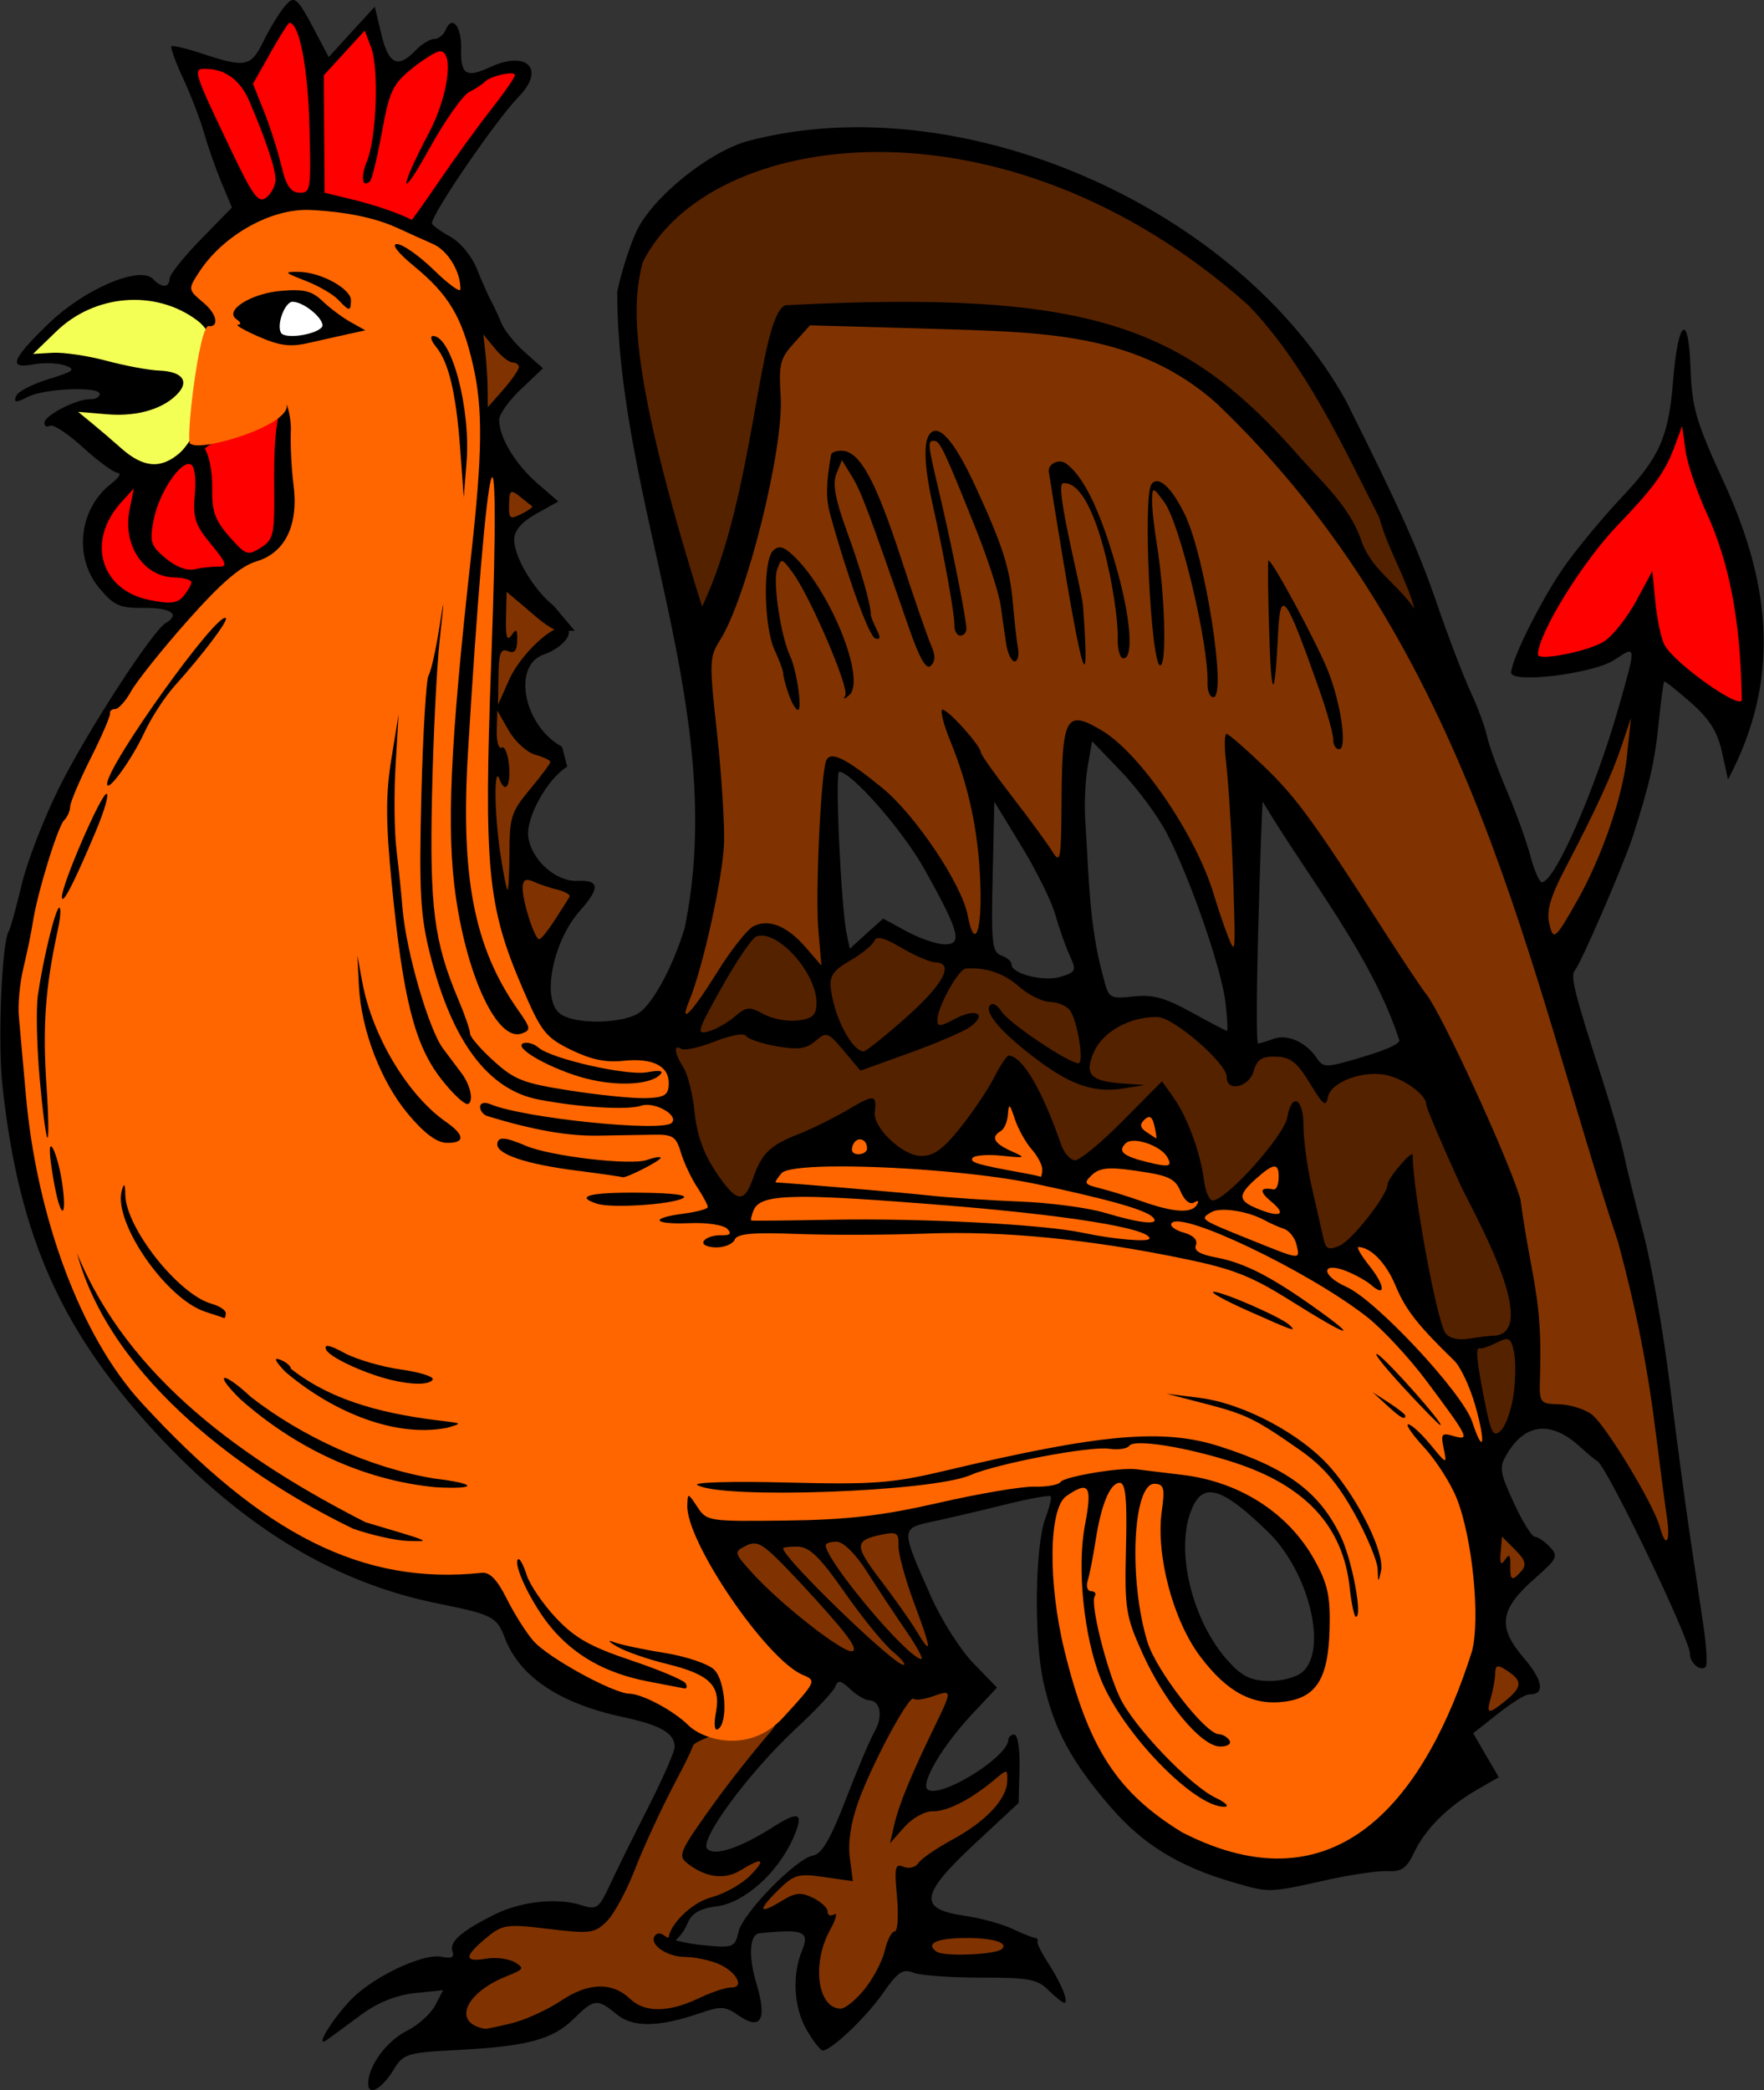 <?xml version="1.0" encoding="UTF-8" standalone="no"?>
<!-- Created with Inkscape (http://www.inkscape.org/) -->

<svg
   xmlns:dc="http://purl.org/dc/elements/1.1/"
   xmlns:cc="http://creativecommons.org/ns#"
   xmlns:rdf="http://www.w3.org/1999/02/22-rdf-syntax-ns#"
   xmlns:svg="http://www.w3.org/2000/svg"
   xmlns="http://www.w3.org/2000/svg"
   version="1.0"
   width="422"
   height="500"
   id="svg2">
  <rect width="100%" height="100%" fill="#333333" stroke="none"/>
  <defs
     id="defs5" />
  <path
     d="m 69.896,0.021 c -0.603,0.12 -1.177,0.77 -1.994,1.767 -1.278,1.56 -3.496,5.25 -4.939,8.202 -2.931,5.994 -4.301,6.252 -14.41,2.9 -3.844,-1.274 -7.224,-2.095 -7.522,-1.813 -0.298,0.282 0.934,3.738 2.764,7.658 1.83,3.92 4.067,9.743 4.985,12.96 0.918,3.217 2.794,8.594 4.169,11.918 l 2.538,6.027 -7.432,7.613 c -4.073,4.18 -7.444,8.384 -7.477,9.38 -0.073,2.243 -1.868,2.329 -3.942,0.136 -3.134,-3.313 -16.413,2.315 -24.968,10.604 -8.999,8.719 -9.821,10.978 -3.58,9.788 2.388,-0.455 5.748,-0.33 7.477,0.272 2.684,0.935 2.115,1.412 -3.942,3.263 -3.902,1.192 -7.42,3.014 -7.794,4.078 -0.562,1.599 -0.067,1.633 2.809,0.181 4.093,-2.066 17.272,-2.579 17.219,-0.68 -0.02,0.72 -1.03,1.258 -2.266,1.223 -3.226,-0.09 -10.917,3.85 -10.966,5.619 -0.023,0.824 0.564,1.16 1.314,0.725 0.75,-0.435 4.323,1.91 7.93,5.211 3.607,3.302 7.345,6.028 8.292,6.072 0.948,0.044 0.289,1.162 -1.45,2.492 -7.851,6.006 -9.195,17.698 -2.9,25.149 3.5,4.144 4.821,4.727 10.739,4.667 6.391,-0.064 8.657,1.547 5.075,3.625 -3.115,1.808 -18.56,25.588 -25.285,38.97 -3.728,7.419 -7.835,18.016 -9.153,23.563 -1.318,5.547 -2.711,10.584 -3.081,11.147 -1.669,2.541 -2.674,26.308 -1.541,36.84 3.951,36.723 14.411,59.785 38.653,85.281 20.2,21.245 41.426,33.821 65.116,38.653 13.746,2.804 14.464,3.206 16.494,8.474 3.546,9.197 13.164,15.582 28.276,18.805 8.99,1.918 12.372,3.892 12.28,7.205 -0.031,1.114 -2.899,7.633 -6.389,14.501 -3.49,6.868 -7.62,15.228 -9.153,18.533 -2.593,5.591 -3.086,5.903 -6.842,4.713 -5.731,-1.816 -14.386,-0.885 -20.618,2.22 -8.017,3.995 -10.948,6.572 -10.15,8.836 0.517,1.468 -0.225,1.833 -2.583,1.314 -3.898,-0.858 -14.486,3.825 -20.391,9.018 -4.607,4.051 -10.695,13.521 -6.933,10.785 1.144,-0.832 4.785,-3.509 8.066,-5.936 3.878,-2.869 8.342,-4.683 12.779,-5.166 l 6.842,-0.725 -1.858,3.58 c -1.006,1.986 -4.038,4.752 -6.752,6.117 -4.882,2.456 -9.216,8.294 -9.335,12.552 -0.09,3.238 3.228,1.505 6.072,-3.172 2.343,-3.854 3.174,-4.133 15.361,-4.758 16.567,-0.85 22.735,-2.498 27.778,-7.477 4.832,-4.771 5.64,-4.88 10.196,-1.088 3.872,3.224 10.062,3.171 19.938,-0.227 5.064,-1.742 6.03,-1.706 9.199,0.498 5.416,3.768 6.959,1.084 4.35,-7.567 -1.981,-6.568 -1.671,-11.811 0.725,-12.054 10.595,-1.075 12.086,-0.48 10.15,4.214 -2.404,5.831 -1.936,13.607 1.133,18.896 1.585,2.731 3.318,4.957 3.852,4.939 2.12,-0.07 10.424,-7.988 14.41,-13.73 3.505,-5.049 4.743,-5.892 7.25,-4.894 1.66,0.661 8.914,1.188 16.132,1.178 11.464,-0.016 13.511,0.365 16.177,2.991 1.679,1.653 3.399,3.025 3.806,3.036 1.205,0.034 -0.74,-4.758 -3.852,-9.516 -1.594,-2.438 -2.745,-4.773 -2.538,-5.166 0.207,-0.393 -0.084,-0.778 -0.68,-0.861 -0.596,-0.083 -3.03,-1.048 -5.392,-2.175 -2.362,-1.127 -7.537,-2.548 -11.51,-3.127 -10.989,-1.6 -10.51,-5.003 2.538,-17.174 l 10.513,-9.788 0.227,-8.157 c 0.125,-4.478 -0.426,-8.18 -1.223,-8.202 -0.797,-0.022 -1.431,0.535 -1.45,1.223 -0.115,4.144 -16.073,14.056 -19.259,11.963 -1.931,-1.269 3.313,-10.27 10.468,-17.944 l 6.072,-6.48 -5.664,-5.846 c -3.118,-3.201 -7.697,-10.432 -10.196,-16.087 -7.24,-16.382 -7.277,-16.118 0.77,-17.854 3.822,-0.824 11.565,-2.639 17.174,-4.033 5.609,-1.394 10.442,-2.263 10.739,-1.949 0.297,0.314 -0.263,2.639 -1.223,5.166 -2.543,6.691 -2.809,29.126 -0.453,39.514 2.545,11.224 6.695,18.866 16.041,29.681 7.773,8.994 16.362,14.262 29.59,18.08 8.55,2.468 8.096,2.464 22.702,-0.77 5.564,-1.232 11.888,-2.118 14.093,-1.994 3.171,0.178 4.472,-0.745 6.163,-4.35 2.634,-5.616 7.955,-10.983 14.954,-15.044 l 5.347,-3.081 -3.081,-5.256 -3.036,-5.256 5.846,-4.622 c 3.207,-2.564 6.572,-4.682 7.522,-4.667 3.901,0.06 3.404,-3.259 -1.359,-8.836 -6.272,-7.343 -5.658,-11.545 2.764,-18.941 5.357,-4.704 5.635,-5.304 3.58,-7.477 -1.235,-1.306 -2.831,-2.426 -3.58,-2.447 -0.749,-0.021 -3.03,-3.676 -5.075,-8.157 -3.436,-7.528 -3.575,-8.436 -1.495,-11.872 4.354,-7.194 10.538,-7.752 17.31,-1.541 1.771,1.625 3.651,3.188 4.169,3.444 2.211,1.093 22.251,42.768 22.159,46.084 -0.06,2.164 2.514,4.351 3.761,3.172 0.447,-0.423 0.212,-4.918 -0.544,-9.969 -0.756,-5.051 -2.199,-14.76 -3.217,-21.57 -1.018,-6.81 -3.173,-22.853 -4.758,-35.662 -1.585,-12.809 -4.425,-29.199 -6.344,-36.433 -1.919,-7.234 -4.02,-15.733 -4.667,-18.851 -0.647,-3.118 -3.02,-11.326 -5.256,-18.262 -6.679,-20.715 -7.646,-24.633 -6.48,-25.92 1.406,-1.551 11.705,-25.381 13.866,-32.082 3.973,-12.321 5.262,-18.012 6.163,-27.007 0.53,-5.29 1.125,-9.79 1.314,-9.969 0.189,-0.179 3.041,2.082 6.344,4.985 4.459,3.919 6.389,6.938 7.477,11.827 l 1.45,6.616 c 12.674,-23.774 10.102,-46.235 -0.272,-69.557 -7.454,-16.132 -8.339,-19.148 -8.7,-29.092 -0.486,-13.398 -2.986,-11.393 -4.169,3.353 -1.065,13.273 -3.178,18.13 -12.28,27.778 -4.393,4.656 -10.565,12.066 -13.685,16.494 -5.345,7.587 -12.609,22.043 -12.779,25.421 -0.138,2.739 19.775,0.296 24.742,-3.036 5.244,-3.518 5.233,-3.555 1.088,11.011 -5.758,20.232 -15.419,42.273 -18.488,42.187 -0.579,-0.016 -1.813,-2.837 -2.719,-6.253 -0.906,-3.416 -3.401,-10.355 -5.574,-15.452 -2.172,-5.097 -4.348,-11.03 -4.803,-13.186 -0.456,-2.157 -2.205,-6.921 -3.897,-10.558 -1.692,-3.637 -5.267,-12.949 -7.93,-20.709 -4.5,-13.112 -8.804,-22.778 -21.932,-49.03 C 296.245,49.535 229.732,20.169 178.741,33.78 c -9.348,2.662 -22.615,13.444 -26.418,21.434 -1.616,3.394 -3.719,9.962 -4.667,14.591 0.058,50.658 26.814,100.453 16.132,152.21 -2.626,8.622 -6.983,16.989 -10.377,19.893 -3.64,3.114 -16.296,3.367 -19.666,0.408 -4.176,-3.667 -1.397,-17.255 4.985,-24.424 4.868,-5.469 4.706,-7.413 -0.544,-7.16 -5.117,0.247 -10.885,-4.813 -11.782,-10.332 -0.742,-4.566 4.419,-13.992 9.289,-16.993 l -1.223,-4.758 c -9.181,-4.956 -12.055,-19.397 -4.395,-22.068 3.704,-1.292 6.455,-4.066 5.981,-5.664 l 1.45,0 -5.075,-6.027 c -4.792,-3.789 -9.54,-11.818 -9.425,-15.951 0.057,-2.062 1.9,-4.165 5.347,-6.072 l 5.211,-2.9 -5.075,-4.395 c -5.297,-4.619 -9.176,-11.139 -9.063,-15.226 0.036,-1.315 2.404,-4.598 5.256,-7.296 l 5.211,-4.939 -4.35,-3.852 c -2.388,-2.125 -4.893,-5.248 -5.574,-6.933 -0.68,-1.685 -1.778,-4.041 -2.447,-5.256 -0.669,-1.215 -2.218,-4.669 -3.399,-7.658 -1.246,-3.155 -3.96,-6.446 -6.48,-7.839 -2.387,-1.32 -4.317,-2.741 -4.305,-3.172 0.067,-2.425 15.424,-24.831 20.754,-30.27 6.457,-6.59 2.012,-11.183 -6.842,-7.069 -5.736,2.665 -7.105,1.803 -6.933,-4.395 0.148,-5.313 -2.162,-8.202 -3.67,-4.577 -0.513,1.233 -1.732,2.248 -2.719,2.22 -0.987,-0.027 -3.044,1.21 -4.531,2.764 -4.203,4.393 -6.445,3.341 -8.157,-3.852 L 89.653,1.607 84.125,7.633 78.642,13.66 76.059,8.766 C 72.534,2.016 71.222,-0.244 69.896,0.021 z M 261.258,177.335 l 6.933,7.205 c 3.812,3.966 8.699,10.543 10.83,14.591 5.548,10.537 13.197,32.551 14.138,40.647 0.442,3.802 0.61,6.866 0.363,6.842 -0.248,-0.024 -4.062,-2.003 -8.474,-4.441 -6.355,-3.512 -9.238,-4.301 -13.911,-3.806 -5.823,0.617 -5.912,0.551 -7.296,-5.03 -3.312,-11.94 -3.355,-24.066 -4.169,-36.342 -0.31,-3.914 -0.1,-9.969 0.498,-13.413 l 1.088,-6.253 z m -60.494,7.296 c 3.005,0.084 15.231,14.054 20.437,23.382 8.404,15.06 9.163,18.024 4.667,17.899 -1.878,-0.052 -5.943,-1.45 -9.018,-3.127 l -5.574,-3.036 -3.988,3.58 -3.988,3.625 -0.725,-3.399 c -1.349,-6.146 -2.88,-38.955 -1.813,-38.925 z m 37.112,7.16 6.435,10.558 c 3.553,5.813 7.205,13.16 8.111,16.358 0.906,3.198 2.455,7.621 3.444,9.788 1.686,3.697 1.574,4.022 -2.084,5.166 -4.062,1.27 -11.845,-0.679 -11.782,-2.945 0.019,-0.677 -1.064,-1.648 -2.447,-2.13 -2.211,-0.771 -2.458,-3.042 -2.084,-18.851 l 0.408,-17.944 z m 64.21,0 c 10.909,18.295 26.112,36.781 32.697,57.141 -0.416,1.401 -6.637,3.313 -10.856,4.531 -6.772,1.956 -7.425,1.902 -8.972,-0.408 -2.54,-3.793 -7.045,-5.748 -10.332,-4.531 -1.612,0.597 -3.263,1.088 -3.67,1.133 -0.407,0.045 -0.36,-12.921 0.091,-28.865 0.45,-15.944 0.916,-29.004 1.042,-29.001 z m -12.325,165.215 c 2.935,0.147 7.15,3.211 13.594,9.471 9.776,9.497 14.362,28.262 8.202,33.532 -1.517,1.298 -5.151,2.215 -8.202,2.13 -4.29,-0.119 -6.368,-1.189 -9.743,-4.985 -8.267,-9.298 -12.344,-25.587 -8.836,-35.3 1.201,-3.325 2.702,-4.963 4.985,-4.849 z m -88.77,45.359 c 0.534,0.085 1.267,0.659 2.402,1.722 1.536,1.439 3.573,2.647 4.531,2.674 2.743,0.076 3.378,3.881 1.269,7.522 -1.059,1.828 -4.152,9.163 -6.888,16.268 -3.615,9.39 -5.755,13.013 -7.749,13.322 -3.998,0.62 -16.864,13.78 -17.899,18.307 -0.844,3.69 -1.248,3.858 -8.383,3.172 -2.498,-0.24 -4.883,-0.689 -6.661,-1.178 1.005,-0.831 2.193,-2.429 2.855,-4.033 1.028,-2.493 2.918,-3.566 7.16,-4.124 6.429,-0.845 14.392,-7.939 18.035,-16.087 2.782,-6.222 1.68,-6.942 -4.577,-2.945 -7.944,5.074 -14.145,7.162 -15.905,5.302 -1.991,-2.105 10.074,-18.414 21.388,-28.91 4.681,-4.342 8.826,-8.777 9.244,-9.878 0.309,-0.813 0.644,-1.218 1.178,-1.133 z"
     id="path3293"
     style="fill:#000000" />
  <path
     d="m 115.618,80 0.498,4.35 c 0.273,2.401 0.516,6.306 0.544,8.7 l 0.045,4.35 3.716,-4.214 c 2.027,-2.337 3.695,-4.749 3.716,-5.347 0.021,-0.598 -0.672,-1.109 -1.541,-1.133 -0.869,-0.024 -2.78,-1.562 -4.259,-3.399 l -2.719,-3.308 z m 6.978,37.701 c -0.631,-0.079 -0.756,0.794 -0.816,2.945 -0.096,3.456 0.193,3.687 2.945,2.311 1.687,-0.844 2.846,-1.689 2.583,-1.858 -0.263,-0.168 -1.58,-1.204 -2.945,-2.311 -0.832,-0.674 -1.389,-1.04 -1.767,-1.088 z m -1.405,23.881 -0.136,6.253 c -0.111,4.58 0.243,5.684 1.314,4.124 1.174,-1.711 1.418,-1.424 1.359,1.314 -0.052,2.446 -0.68,3.133 -2.22,2.492 -1.731,-0.72 -2.178,0.476 -2.266,5.981 l -0.091,6.842 2.628,-5.936 c 2.123,-4.777 7.34,-10.235 10.875,-12.054 -2.333,-0.995 -5.994,-4.43 -7.749,-5.891 l -3.716,-3.127 z m -2.22,28.412 -0.136,4.803 c -0.076,2.638 0.455,4.452 1.178,4.033 0.723,-0.419 1.52,1.557 1.767,4.35 0.439,4.95 -0.947,6.843 -2.311,3.172 -1.288,-3.468 -1.205,8.057 0.136,17.265 0.739,5.072 1.571,9.237 1.813,9.244 0.242,0.007 0.438,-4.096 0.453,-9.108 0.024,-8.26 0.474,-9.626 4.894,-14.908 2.682,-3.205 4.883,-6.174 4.894,-6.571 0.012,-0.397 -1.621,-1.159 -3.625,-1.722 -2.004,-0.563 -4.849,-3.187 -6.344,-5.8 l -2.719,-4.758 z m 7.024,40.511 c -0.655,0.076 -0.918,0.667 -0.952,1.858 -0.088,3.159 2.84,12.307 3.942,12.325 0.438,0.007 2.114,-2.08 3.761,-4.622 1.647,-2.542 3.223,-5.037 3.489,-5.528 0.266,-0.492 -0.993,-1.23 -2.809,-1.677 -1.816,-0.446 -4.421,-1.323 -5.8,-1.949 -0.692,-0.314 -1.239,-0.453 -1.631,-0.408 z m 233.322,157.104 -0.317,3.761 c -0.235,2.697 0.076,3.204 1.042,1.767 1.016,-1.51 1.321,-1.196 1.269,1.269 -0.079,3.771 0.376,4.022 2.674,1.405 1.266,-1.442 0.91,-2.642 -1.495,-5.03 l -3.172,-3.172 z m -1.042,31.04 c -0.42,0.094 -0.55,0.675 -0.589,1.767 -0.05,1.402 -0.512,3.975 -1.042,5.755 -1.173,3.937 -0.605,4.073 3.534,0.68 3.966,-3.251 4.085,-4.703 0.453,-7.114 -1.221,-0.811 -1.937,-1.181 -2.356,-1.088 z"
     id="path3291"
     style="fill:#803300;fill-opacity:1" />
  <path
     d="m 225.822,404.993 c -0.591,0.083 -1.498,0.406 -2.674,0.816 -2.126,0.741 -4.179,1.01 -4.577,0.589 -1.041,-1.1 -10.045,15.692 -13.277,24.742 -1.772,4.962 -2.471,9.648 -1.994,13.277 l 0.725,5.619 -6.888,-0.997 c -6.288,-0.903 -7.227,-0.6 -11.238,3.399 -4.831,4.815 -4.286,5.636 1.405,2.13 2.955,-1.821 4.393,-1.921 7.205,-0.544 1.936,0.948 3.513,2.447 3.489,3.308 -0.024,0.861 0.663,1.144 1.541,0.634 0.878,-0.509 0.462,1.159 -0.952,3.716 -4.447,8.044 -3.043,18.697 2.492,18.851 1.058,0.029 3.654,-2.066 5.755,-4.667 2.101,-2.601 4.274,-6.779 4.849,-9.289 0.575,-2.51 1.652,-4.551 2.356,-4.531 0.705,0.02 0.949,-3.669 0.544,-8.202 -0.648,-7.25 -0.471,-8.106 1.586,-7.25 1.286,0.535 2.887,0.112 3.535,-0.906 0.648,-1.018 4.305,-3.526 8.157,-5.619 7.983,-4.339 12.976,-9.646 13.096,-13.957 0.082,-2.954 0.076,-2.972 -3.263,-0.181 -5.535,4.627 -11.189,7.482 -14.636,7.386 -1.792,-0.05 -4.812,1.62 -6.706,3.761 l -3.444,3.897 0.997,-4.305 c 1.063,-4.748 3.943,-11.82 9.471,-23.201 3.365,-6.928 4.22,-8.722 2.447,-8.474 z m -42.052,6.978 c -4.537,-0.096 -17.45,4.207 -17.944,5.574 -0.659,1.822 -2.055,4.568 -4.441,9.108 -3.267,6.217 -7.548,15.487 -9.516,20.618 -1.968,5.131 -5.026,10.718 -6.752,12.416 -2.882,2.835 -3.994,2.959 -13.866,1.767 -10.093,-1.218 -11.034,-1.083 -14.954,2.175 -5.325,4.425 -5.318,5.85 0,4.939 2.325,-0.398 5.408,0.006 6.842,0.861 2.362,1.409 2.189,1.696 -1.767,3.263 -10.161,4.023 -13.245,11.266 -5.392,12.643 0.397,0.07 3.36,-0.563 6.571,-1.359 3.211,-0.796 8.482,-3.213 11.736,-5.392 6.501,-4.352 12.189,-4.482 16.494,-0.363 3.421,3.274 9.186,3.234 16.177,-0.091 3.17,-1.508 6.727,-2.707 7.93,-2.674 3.396,0.094 1.256,-3.852 -3.081,-5.664 -2.112,-0.882 -5.648,-1.623 -7.839,-1.631 -4.406,-0.017 -8.707,-2.951 -7.341,-5.03 0.542,-0.825 1.52,-0.787 2.538,0.091 0.154,0.133 0.447,0.223 0.77,0.363 0.315,-3.048 5.271,-8.358 10.241,-9.697 3.118,-0.84 7.258,-3.166 9.199,-5.12 4.035,-4.062 3.116,-4.62 -2.175,-1.359 -3.826,2.358 -8.328,1.793 -12.688,-1.586 -2.406,-1.865 -2.042,-2.787 6.027,-14.047 3.926,-5.479 9.753,-12.817 14.183,-17.944 1.107,-1.282 0.561,-1.826 -0.952,-1.858 z m 48.214,51.658 c -7.629,-0.097 -10.821,1.22 -7.93,3.263 1.751,1.238 14.147,0.737 15.633,-0.634 1.537,-1.418 -1.773,-2.553 -7.703,-2.628 z"
     id="path3301"
     style="fill:#803300;fill-opacity:1" />
  <path
     d="M 43.025,108.321 C 47.561,104.346 57.036,84.005 47.103,76.601 37.17,69.198 22.678,70.364 13.48,79.275 L 7.906,84.667 12.664,84.395 c 2.622,-0.133 8.371,0.719 12.779,1.903 4.407,1.185 10.1,2.257 12.643,2.356 5.322,0.207 7.198,2.368 4.622,5.302 -3.325,3.787 -9.748,5.753 -16.902,5.166 l -7.114,-0.589 3.535,2.9 c 1.95,1.61 4.949,4.179 6.661,5.71 5.366,4.797 9.602,5.153 14.138,1.178 z"
     id="path3323"
     style="fill:#f4ff56;fill-opacity:1" />
  <path
     d="m 66.044,99.213 c -3.093,-0.143 -17.458,7.614 -17.038,8.202 0.48,0.671 0.909,1.921 1.223,3.444 0.372,1.799 0.586,3.976 0.544,5.981 -0.114,5.449 0.653,7.633 4.078,11.51 3.974,4.499 4.415,4.646 7.522,2.674 3.075,-1.952 3.334,-2.967 3.217,-14.727 -0.078,-7.899 0.248,-13.397 0.997,-16.494 0.094,-0.387 -0.102,-0.569 -0.544,-0.589 z M 45.109,110.995 c -2.603,0.155 -7.248,7.484 -8.383,13.504 -0.968,5.135 -0.659,6.099 2.9,9.063 2.456,2.045 5.102,3.066 6.933,2.628 1.636,-0.391 4.186,-0.665 5.664,-0.634 2.269,0.046 2.037,-0.818 -1.722,-5.347 -3.817,-4.598 -4.404,-6.299 -3.897,-11.963 0.349,-3.898 -0.057,-6.817 -0.997,-7.16 -0.153,-0.056 -0.325,-0.101 -0.498,-0.091 z m -13.096,5.846 -3.036,3.353 c -8.346,9.213 -4.968,20.948 6.752,23.337 4.918,1.002 6.729,0.806 8.157,-0.906 1.005,-1.206 1.861,-2.711 1.903,-3.308 0.042,-0.597 -1.834,-1.113 -4.169,-1.178 -7.274,-0.202 -12.286,-7.742 -10.649,-16.041 l 1.042,-5.256 z"
     id="path3348"
     style="fill:#ff0000;fill-opacity:1" />
  <path
     d="m 45.653,106.192 c 2.552,1.938 23.9,-4.468 22.929,-9.38 -0.131,-0.66 1.132,2.821 0.997,6.208 -0.135,3.387 0.149,9.179 0.634,12.915 1.249,9.622 -1.948,16.289 -8.836,18.352 -3.778,1.131 -8.385,5.047 -16.494,14.183 -6.176,6.959 -12.249,14.597 -13.549,16.947 -1.299,2.35 -3.03,4.236 -3.806,4.214 -0.777,-0.022 -1.33,0.486 -1.223,1.088 0.106,0.601 -1.958,5.4 -4.622,10.694 -2.664,5.294 -4.865,10.501 -4.894,11.555 -0.029,1.054 -0.694,2.526 -1.45,3.263 -1.525,1.485 -6.464,17.604 -7.477,24.379 -0.356,2.384 -1.391,7.311 -2.266,10.966 -0.875,3.655 -1.344,8.844 -1.088,11.555 0.257,2.711 1.011,11.162 1.677,18.76 2.583,29.464 13.236,57.926 27.596,73.59 29.192,31.843 53.097,43.784 81.475,40.783 1.948,-0.206 3.699,1.641 6.027,6.299 1.808,3.618 4.676,8.131 6.389,10.06 3.554,4 18.937,12.442 22.884,12.552 3.188,0.089 10.535,4.019 14.138,7.567 3.603,3.549 14.647,6.858 22.612,-1.813 7.964,-8.671 8.037,-8.877 4.758,-10.241 -8.676,-3.61 -27.885,-31.758 -27.642,-40.511 0.086,-3.098 0.136,-3.116 2.402,0.317 2.253,3.415 2.579,3.499 21.298,3.263 14.718,-0.186 22.986,-1.161 36.523,-4.26 9.62,-2.202 19.881,-3.934 22.838,-3.852 2.957,0.082 5.787,-0.423 6.253,-1.133 0.824,-1.254 14.166,-3.511 18.035,-3.036 1.058,0.13 6.056,0.762 11.102,1.359 13.66,1.618 25.302,9.082 31.539,20.255 3.209,5.749 3.866,8.701 3.67,16.494 -0.299,11.906 -3.09,16.473 -10.694,17.491 -7.697,1.03 -13.885,-2.263 -20.346,-10.921 -6.489,-8.696 -10.57,-24.295 -9.108,-34.665 0.773,-5.485 0.516,-6.463 -1.722,-6.525 -5.235,-0.146 -6.273,23.101 -1.677,37.928 2.109,6.804 13.814,21.888 17.038,21.977 0.947,0.026 2.112,0.73 2.583,1.541 0.472,0.813 -0.587,1.454 -2.356,1.405 -4.496,-0.125 -13.19,-10.601 -18.443,-22.204 -4.069,-8.99 -4.337,-10.726 -3.988,-25.24 0.28,-11.63 -0.071,-15.594 -1.45,-15.633 -2.325,-0.066 -4.484,5.085 -5.846,13.957 -0.581,3.784 -1.419,8.041 -1.858,9.425 -0.438,1.384 -0.082,2.513 0.816,2.538 0.898,0.025 1.286,0.577 0.861,1.223 -1.13,1.719 2.78,17.417 6.027,24.243 3.318,6.977 16.809,21.076 22.929,23.971 2.38,1.126 3.325,2.099 2.084,2.13 -7.198,0.177 -24.48,-17.671 -29.635,-30.632 -4.004,-10.066 -5.693,-26.473 -3.761,-36.659 1.813,-9.555 1.051,-10.81 -4.441,-7.024 -4.228,2.915 -4.433,20.773 -0.408,37.112 5.731,23.262 12.568,33.778 28.095,43.32 37.68,19.325 58.526,-9.104 69.376,-43.366 2,-7.878 0.077,-27.111 -3.67,-36.523 -1.445,-3.63 -4.964,-9.119 -7.794,-12.19 -2.83,-3.071 -4.542,-5.549 -3.806,-5.528 0.736,0.02 3.119,2.195 5.302,4.849 3.965,4.821 3.99,4.813 3.172,0.906 -0.734,-3.506 -0.497,-3.79 2.402,-2.945 3.979,1.16 3.624,0.348 -6.616,-13.322 -4.15,-5.541 -10.539,-12.382 -14.183,-15.226 -14.04,-10.952 -44.6,-25.564 -46.719,-22.34 -0.429,0.653 0.9,1.646 2.945,2.22 2.312,0.649 3.398,1.794 2.9,2.991 -0.556,1.336 0.961,2.232 4.985,2.991 6.676,1.259 13.124,4.591 23.881,12.28 10.723,7.665 7.548,6.677 -6.027,-1.858 -9.473,-5.956 -13.839,-7.686 -25.24,-10.06 -22.828,-4.753 -43.638,-6.809 -61.99,-6.117 -9.373,0.353 -23.351,0.388 -31.085,0.091 -10.523,-0.405 -14.265,-0.078 -14.863,1.359 -0.439,1.057 -2.512,1.915 -4.577,1.858 -2.134,-0.059 -3.342,-0.731 -2.809,-1.541 0.515,-0.784 2.326,-1.407 4.033,-1.359 2.262,0.063 2.719,-0.343 1.586,-1.541 -0.875,-0.925 -4.807,-1.532 -8.972,-1.359 -8.788,0.364 -9.837,-1.175 -1.541,-2.266 3.203,-0.421 5.833,-1.121 5.846,-1.586 0.013,-0.465 -1.116,-2.601 -2.538,-4.758 -1.422,-2.157 -3.194,-5.907 -3.897,-8.292 -1.108,-3.76 -1.941,-4.323 -6.253,-4.26 -2.736,0.04 -8.896,0.158 -13.685,0.227 -7.257,0.104 -15.425,-1.35 -26.328,-4.667 -0.989,-0.301 -1.792,-1.313 -1.767,-2.22 0.027,-0.979 1.095,-1.212 2.583,-0.589 7.832,3.279 40.865,6.678 43.23,4.441 1.904,-1.801 -4.14,-5.219 -7.296,-4.124 -3.188,1.107 -15.029,0.383 -24.606,-1.495 -12.058,-2.365 -20.656,-13.915 -25.874,-34.711 -2.332,-9.292 -2.662,-15.05 -2.084,-38.064 0.375,-14.919 1.164,-27.835 1.722,-28.684 0.558,-0.849 1.701,-5.912 2.538,-11.238 1.277,-8.128 1.276,-7.69 0.136,2.628 -0.747,6.761 -1.563,23.702 -1.858,37.656 -0.56,26.479 0.488,34.73 6.299,48.486 1.568,3.712 2.831,7.378 2.809,8.157 -0.022,0.779 2.541,3.743 5.664,6.571 5.007,4.533 7.134,5.334 18.262,7.069 6.941,1.082 15.088,1.906 18.08,1.813 4.55,-0.142 5.45,-0.714 5.528,-3.399 0.125,-4.294 -3.822,-6.28 -10.921,-5.528 -4.165,0.441 -7.708,-0.301 -12.461,-2.628 -6.057,-2.965 -7.117,-4.314 -11.555,-14.636 -8.463,-19.683 -9.348,-28.648 -7.522,-78.529 2.483,-67.82 -0.986,-54.13 -5.574,21.977 -1.798,29.832 1.467,46.712 11.963,61.627 3.073,4.367 3.182,4.847 0.861,5.664 -5.639,1.986 -12.871,-13.007 -15.724,-32.671 -2.291,-15.793 -1.394,-36.23 3.625,-81.429 2.734,-24.623 2.883,-35.322 0.498,-45.767 -2.634,-11.537 -5.826,-16.865 -14.002,-23.609 -4.063,-3.351 -5.67,-5.434 -4.169,-5.392 1.344,0.037 5.313,2.818 8.791,6.208 3.478,3.39 6.32,5.469 6.344,4.622 0.115,-4.129 -2.962,-9.262 -6.525,-10.83 -2.183,-0.961 -5.939,-2.65 -8.338,-3.761 -5.431,-2.516 -12.367,-3.953 -21.026,-4.395 -0.576,-0.029 -1.175,-0.023 -1.767,0 -8.884,0.351 -19.36,6.488 -24.787,14.772 -2.777,4.239 -2.74,4.278 0.997,7.432 3.538,2.985 3.531,5.919 1.223,5.574 -2.307,-0.345 -5.817,29.232 -4.26,28.185 z"
     id="path3346"
     style="fill:#ff6600;fill-opacity:1" />
  <path
     d="m 241.501,264.7 c -0.181,0.025 -0.288,0.648 -0.363,1.813 -0.112,1.745 -0.866,3.562 -1.677,4.033 -2.475,1.436 -1.726,2.941 2.402,4.803 3.718,1.678 3.609,1.744 -2.22,1.133 -3.397,-0.356 -6.556,-0.099 -6.978,0.544 -0.698,1.062 1.105,1.583 12.325,3.625 1.985,0.361 3.746,0.747 3.942,0.861 0.196,0.114 0.379,-0.676 0.408,-1.722 0.029,-1.046 -1.108,-3.226 -2.538,-4.849 -1.43,-1.623 -3.243,-4.871 -4.033,-7.25 -0.678,-2.042 -1.036,-3.022 -1.269,-2.991 z"
     id="path3344"
     style="fill:#ff6600;fill-opacity:1" />
  <path
     d="m 274.943,267.238 c -0.315,-0.018 -0.68,0.161 -1.133,0.589 -1.207,1.142 -1.101,1.947 0.453,2.991 1.168,0.785 2.232,1.48 2.356,1.495 0.124,0.016 -0.068,-1.332 -0.453,-2.991 -0.32,-1.379 -0.699,-2.055 -1.223,-2.084 z"
     id="path3342"
     style="fill:#ff6600;fill-opacity:1" />
  <path
     d="m 205.521,272.585 c -0.58,0.077 -1.151,0.532 -1.495,1.359 -0.541,1.302 -0.07,2.139 1.223,2.175 1.171,0.033 2.154,-0.564 2.175,-1.314 0.042,-1.519 -0.937,-2.348 -1.903,-2.22 z"
     id="path3340"
     style="fill:#ff6600;fill-opacity:1" />
  <path
     d="m 271.363,272.902 c -0.88,-0.016 -1.607,0.181 -2.039,0.589 -2.022,1.912 -0.705,3.07 5.03,4.486 5.392,1.331 6.219,1.138 4.849,-1.223 -1.188,-2.048 -5.199,-3.805 -7.839,-3.852 z"
     id="path3338"
     style="fill:#ff6600;fill-opacity:1" />
  <path
     d="m 198.498,279.065 c -6.24,0.107 -10.665,0.624 -11.51,1.586 -1.052,1.198 -1.656,2.202 -1.359,2.22 6.001,0.37 30.225,2.425 36.704,3.127 4.773,0.517 14.551,1.174 21.705,1.45 7.155,0.276 16.236,1.482 20.21,2.674 8.749,2.624 13.425,3.049 11.555,1.088 -1.681,-1.763 -10.436,-4.253 -28.004,-7.975 -12.995,-2.753 -35.574,-4.403 -49.302,-4.169 z"
     id="path3336"
     style="fill:#ff6600;fill-opacity:1" />
  <path
     d="m 304.85,279.065 c -0.817,0.016 -2.17,0.959 -4.305,2.855 -4.304,3.824 -4.391,5.208 -0.317,6.978 5.773,2.509 7.83,1.83 4.033,-1.314 -3.124,-2.587 -2.956,-3.672 0.453,-3.036 0.595,0.111 1.134,-1.124 1.178,-2.719 0.052,-1.856 -0.226,-2.78 -1.042,-2.764 z"
     id="path3334"
     style="fill:#ff6600;fill-opacity:1" />
  <path
     d="m 266.242,279.518 c -2.498,-0.032 -3.838,0.456 -4.985,1.541 -2.09,1.977 -1.881,2.277 1.903,3.217 2.303,0.572 6.764,1.96 9.924,3.081 7.504,2.662 11.85,2.986 13.186,0.952 0.668,-1.017 0.414,-1.243 -0.634,-0.634 -1.009,0.585 -2.306,-0.515 -3.217,-2.674 -1.294,-3.064 -2.899,-3.795 -10.196,-4.849 -2.571,-0.371 -4.482,-0.615 -5.981,-0.634 z"
     id="path3332"
     style="fill:#ff6600;fill-opacity:1" />
  <path
     d="m 192.516,286.315 c -0.956,-0.003 -1.858,0.023 -2.674,0.045 -6.524,0.179 -8.752,1.227 -9.561,3.172 -0.519,1.248 -0.759,2.348 -0.544,2.447 0.215,0.099 8.881,0.01 19.259,-0.181 21.697,-0.399 50.626,1.108 60.087,3.127 7.371,1.572 15.879,2.287 15.905,1.359 0.068,-2.431 -19.744,-5.621 -49.846,-8.021 -15.704,-1.252 -25.938,-1.924 -32.626,-1.949 z"
     id="path3330"
     style="fill:#ff6600;fill-opacity:1" />
  <path
     d="m 324.969,298.324 c -0.522,-0.015 0.691,2.072 2.719,4.622 3.655,4.597 3.875,7.564 0.317,4.441 -1.018,-0.894 -3.594,-2.345 -5.71,-3.217 -6.23,-2.569 -6.444,0.881 -0.227,3.67 7.176,3.219 27.848,25.391 30.134,32.309 2.725,8.246 3.3,5.161 0.725,-3.897 -1.26,-4.431 -3.508,-9.264 -5.03,-10.739 -8.669,-8.401 -11.697,-12.265 -14.002,-17.854 -2.241,-5.435 -5.894,-9.25 -8.927,-9.335 z"
     id="path3321"
     style="fill:#ff6600;fill-opacity:1" />
  <path
     d="m 402.402,101.977 -2.039,5.483 c -2.143,5.633 -5.068,9.555 -13.232,18.035 -8.557,8.888 -19.069,25.908 -19.213,31.085 -0.047,1.683 12.483,-0.848 15.951,-3.217 2.104,-1.438 5.518,-5.808 7.613,-9.697 l 3.806,-7.069 0.725,7.432 c 0.392,4.091 1.376,8.714 2.175,10.241 2.241,4.285 17.881,15.476 18.488,13.232 -0.212,-14.799 -1.844,-29.753 -7.794,-43.411 -2.624,-5.565 -5.148,-12.79 -5.619,-16.087 l -0.861,-6.027 z"
     id="path3319"
     style="fill:#ff0000;fill-opacity:1" />
  <path
     d="m 390.176,171.761 -2.175,6.48 c -2.296,6.946 -6.229,15.511 -13.64,29.681 -3.407,6.514 -4.406,9.957 -3.761,12.869 0.979,4.417 1.432,4.019 6.797,-5.483 5.81,-10.289 10.834,-24.862 11.782,-34.167 l 0.997,-9.38 z"
     id="path3317"
     style="fill:#803300;fill-opacity:1" />
  <path
     d="m 213.134,366.793 c -0.539,0.024 -1.247,0.135 -2.13,0.317 -6.663,1.376 -6.678,2.576 -0.363,10.875 3.336,4.383 7.175,9.822 8.519,12.054 3.89,6.461 3.776,4.814 -0.408,-6.344 -2.147,-5.727 -3.86,-11.986 -3.806,-13.911 0.064,-2.311 -0.195,-3.064 -1.813,-2.991 z"
     id="path3315"
     style="fill:#803300;fill-opacity:1" />
  <path
     d="m 200.22,368.832 c -1.46,-0.041 -2.66,0.325 -2.674,0.816 -0.1,3.597 19.487,26.952 22.838,27.234 0.603,0.051 -1.097,-3.069 -3.761,-6.933 -2.664,-3.864 -6.841,-10.19 -9.289,-14.047 -2.598,-4.093 -5.565,-7.026 -7.114,-7.069 z"
     id="path3313"
     style="fill:#803300;fill-opacity:1" />
  <path
     d="m 180.281,369.24 c -0.586,0.02 -1.153,0.214 -1.813,0.544 -2.954,1.477 -2.923,1.65 1.677,6.706 6.512,7.159 20.848,18.459 23.518,18.533 1.448,0.04 0.383,-2.097 -3.127,-6.253 -2.932,-3.472 -8.417,-9.509 -12.19,-13.413 -4.47,-4.625 -6.309,-6.179 -8.066,-6.117 z"
     id="path3311"
     style="fill:#803300;fill-opacity:1" />
  <path
     d="m 189.571,370.01 c -1.281,0.039 -2.215,0.207 -2.22,0.408 -0.062,2.236 26.336,27.8 28.774,27.868 0.727,0.02 -0.442,-1.434 -2.583,-3.217 -2.141,-1.783 -7.3,-8.121 -11.464,-14.093 -5.84,-8.374 -8.397,-10.89 -11.147,-10.966 -0.49,-0.013 -0.932,-0.013 -1.359,0 z"
     id="path2505"
     style="fill:#803300;fill-opacity:1" />
  <path
     d="m 171.274,409.653 c 1.229,-6.435 -1.485,-9.091 -11.879,-11.627 -4.557,-1.112 -9.891,-2.98 -11.853,-4.153 -2.021,-1.208 -2.323,-1.654 -0.697,-1.029 1.579,0.606 7.029,1.765 12.111,2.575 5.09,0.811 10.416,2.597 11.857,3.976 2.786,2.666 3.443,12.823 0.924,14.284 -0.817,0.474 -1.008,-1.181 -0.465,-4.027 z"
     id="path2596"
     style="fill:#000000" />
  <path
     d="m 154.879,402.22 c -9.977,-1.948 -17.441,-6.138 -23.12,-12.98 -4.518,-5.443 -9.125,-15.003 -7.824,-16.233 0.363,-0.343 1.282,1.333 2.042,3.724 0.76,2.392 3.939,7.053 7.066,10.358 4.535,4.794 8.16,6.84 17.929,10.119 6.734,2.261 12.609,4.739 13.055,5.507 0.446,0.768 0.285,1.306 -0.357,1.195 -0.642,-0.111 -4.598,-0.872 -8.79,-1.69 z"
     id="path2594"
     style="fill:#000000" />
  <path
     d="m 322.893,379.857 c -1.585,-14.7 -10.537,-24.417 -27.615,-29.975 -11.404,-3.711 -24.003,-5.716 -25.132,-3.999 -0.458,0.697 -2.637,1.01 -4.841,0.695 -4.67,-0.667 -26.791,3.549 -33.213,6.33 -9.224,3.995 -59.516,5.8 -65.284,2.344 -1.088,-0.652 8.572,-0.918 21.466,-0.591 20.708,0.524 25.148,0.189 38.047,-2.874 37.099,-8.81 51.912,-10.118 65.438,-5.779 16.226,5.204 23.968,10.973 29.04,21.637 2.69,5.655 5.217,19.191 3.574,19.145 -0.404,-0.012 -1.07,-3.13 -1.48,-6.932 z"
     id="path2592"
     style="fill:#000000" />
  <path
     d="m 329.58,375.412 c -0.054,-1.95 -2.573,-7.985 -5.596,-13.412 -4.02,-7.216 -7.512,-11.275 -12.998,-15.108 -10.784,-7.535 -12.865,-8.547 -22.909,-11.146 l -9.024,-2.335 7.951,1.001 c 10.525,1.325 24.337,8.684 31.305,16.677 6.834,7.84 13.017,20.515 12.07,24.743 -0.64,2.858 -0.708,2.822 -0.799,-0.42 z"
     id="path2590"
     style="fill:#000000" />
  <path
     d="M 84.499,365.723 C 59.729,353.755 26.681,330.433 18.432,299.834 c 12.263,29.954 40.162,49.638 69.011,64.329 16.195,4.809 15.83,4.647 10.03,4.465 -2.79,-0.087 -8.629,-1.395 -12.975,-2.906 z"
     id="path2588"
     style="fill:#000000" />
  <path
     d="m 57.438,334.67 c -6.524,-6.425 -4.242,-6.829 2.6,-0.46 12.138,9.445 28.403,16.966 43.916,19.506 10.309,1.227 10.499,2.618 0.283,2.073 -17.49,-1.67 -33.768,-9.523 -46.8,-21.118 z"
     id="path2586"
     style="fill:#000000" />
  <path
     d="m 68.17,328.097 c -2.487,-2.657 -2.8,-3.49 -1.043,-2.775 1.381,0.562 2.496,1.524 2.479,2.138 10.401,8.218 23.782,11.016 36.643,12.52 4.311,0.534 4.315,0.543 0.681,1.597 -13.392,2.558 -28.628,-4.757 -38.759,-13.48 z"
     id="path2584"
     style="fill:#000000" />
  <path
     d="m 335.627,331.793 c -4.623,-5.017 -7.351,-8.52 -6.064,-7.784 2.234,1.276 16.14,16.953 15.01,16.922 -0.298,-0.009 -4.324,-4.12 -8.947,-9.137 z"
     id="path2582"
     style="fill:#000000" />
  <path
     d="m 331.723,336.135 -3.339,-3.08 3.919,2.538 c 2.155,1.396 3.912,2.789 3.903,3.096 -0.032,1.132 -1.225,0.452 -4.483,-2.553 z"
     id="path2580"
     style="fill:#000000" />
  <path
     d="m 93.468,330.09 c -6.517,-1.587 -14.869,-5.521 -15.495,-7.299 -0.462,-1.313 0.901,-1.044 4.412,0.871 2.795,1.524 8.875,3.308 13.511,3.963 4.636,0.655 8.062,1.752 7.612,2.436 -0.835,1.271 -4.894,1.283 -10.041,0.029 z"
     id="path2578"
     style="fill:#000000" />
  <path
     d="m 49.067,313.791 c -9.41,-3.101 -22.068,-21.513 -19.923,-28.98 0.565,-1.967 0.785,-1.693 0.833,1.032 0.139,7.926 12.713,23.826 20.59,26.037 1.918,0.538 3.471,1.561 3.452,2.271 -0.02,0.711 -0.197,1.232 -0.395,1.158 -0.197,-0.074 -2.248,-0.757 -4.557,-1.518 z"
     id="path2574"
     style="fill:#000000" />
  <path
     d="m 298.464,313.537 c -5.516,-2.463 -9.171,-4.489 -8.122,-4.502 2.2,-0.026 16.108,6.055 18.109,7.918 1.962,1.827 1.074,1.523 -9.987,-3.416 z"
     id="path2572"
     style="fill:#000000" />
  <path
     d="m 264.682,302.48 c 0.023,-0.812 2.033,-0.976 4.725,-0.386 6.571,1.441 6.763,2.119 0.55,1.947 -2.923,-0.081 -5.297,-0.784 -5.276,-1.561 z"
     id="path2564"
     style="fill:#ff6600;fill-opacity:1" />
  <path
     d="m 13.474,285.668 c -0.507,-2.208 -1.143,-5.979 -1.411,-8.38 -0.764,-6.827 1.878,-1.097 2.88,6.245 0.943,6.913 -0.042,8.344 -1.469,2.135 z"
     id="path2562"
     style="fill:#000000" />
  <path
     d="m 142.871,287.981 c -5.556,-1.792 -1.818,-2.767 10.178,-2.655 7.988,0.075 11.782,0.568 10.309,1.339 -2.88,1.508 -17.065,2.419 -20.487,1.315 z"
     id="path2560"
     style="fill:#000000" />
  <path
     d="m 137.653,280.007 c -11.678,-1.501 -18.751,-3.863 -18.685,-6.239 0.053,-1.91 1.777,-1.828 6.787,0.322 5.843,2.508 25.077,4.773 28.977,3.413 1.832,-0.639 3.323,-0.868 3.313,-0.51 -0.02,0.712 -8.427,4.971 -9.123,4.622 -0.236,-0.118 -5.307,-0.842 -11.27,-1.608 z"
     id="path2558"
     style="fill:#000000" />
  <path
     d="m 9.488,257.996 c -0.694,-7.798 -0.883,-16.779 -0.421,-19.958 1.289,-8.86 4.244,-20.916 5.12,-20.892 0.431,0.012 0.29,2.298 -0.312,5.079 -3.072,14.187 -3.725,23.299 -2.724,37.992 0.449,6.595 0.543,11.983 0.208,11.973 -0.335,-0.009 -1.177,-6.397 -1.871,-14.196 z"
     id="path2556"
     style="fill:#000000" />
  <path
     d="M 97.584,266.461 C 91.084,258.649 86.41,246.439 85.861,235.837 l -0.377,-7.279 1.208,6.496 c 2.386,12.825 10.875,26.983 19.975,33.314 4.608,3.206 4.648,5.153 0.105,5.026 -2.343,-0.065 -5.38,-2.357 -9.188,-6.932 z"
     id="path2554"
     style="fill:#000000" />
  <path
     d="m 105.473,258.034 c -6.307,-8.149 -9.064,-19.083 -11.762,-46.657 -1.438,-14.689 -1.459,-21.328 -0.096,-29.74 l 1.755,-10.829 -0.739,12.31 c -0.406,6.77 -0.304,15.912 0.228,20.315 0.532,4.403 1.177,10.622 1.432,13.821 0.815,10.191 6.268,29.036 9.731,33.635 1.841,2.445 3.842,5.111 4.446,5.926 2.06,2.778 2.864,6.513 1.564,7.267 -0.713,0.414 -3.665,-2.307 -6.56,-6.047 z"
     id="path2552"
     style="fill:#000000" />
  <path
     d="m 138.63,257.574 c -8.274,-2.527 -16.051,-7.213 -13.335,-8.035 0.942,-0.285 2.531,0.201 3.532,1.08 3.057,2.684 21.112,6.782 25.983,5.898 3.104,-0.563 4.078,-0.365 3.061,0.623 -2.669,2.594 -11.515,2.793 -19.242,0.434 z"
     id="path2550"
     style="fill:#000000" />
  <path
     d="m 14.812,214.578 c -0.064,-2.92 9.372,-24.716 10.684,-24.679 0.647,0.018 -0.52,4.065 -2.592,8.994 -5.206,12.384 -8.044,17.885 -8.093,15.685 z"
     id="path2548"
     style="fill:#000000" />
  <path
     d="m 25.627,187.5 c 0.13,-4.665 26.579,-41.548 28.408,-39.614 0.586,0.619 -5.523,8.695 -12.259,16.205 -2.372,2.644 -5.639,7.68 -7.261,11.191 -2.991,6.474 -8.956,14.675 -8.888,12.218 z"
     id="path2546"
     style="fill:#000000" />
  <path
     d="m 110.09,107.39 c -0.975,-13.323 -2.735,-20.738 -5.807,-24.459 -1.18,-1.429 -1.472,-2.579 -0.648,-2.557 4.448,0.124 9.004,17.421 7.975,30.282 l -0.669,8.363 -0.851,-11.629 z"
     id="path2542"
     style="fill:#000000" />
  <path
     d="m 61.867,80.532 c -3.494,-1.531 -5.699,-2.813 -4.901,-2.847 0.799,-0.035 0.636,-0.613 -0.361,-1.286 -3.102,-2.092 3.37,-6.206 10.743,-6.83 5.329,-0.451 7.288,0.037 9.783,2.438 1.716,1.651 4.726,3.906 6.69,5.011 l 3.571,2.008 -4.378,0.958 c -2.408,0.527 -6.722,1.492 -9.586,2.145 -4.003,0.912 -6.678,0.543 -11.561,-1.597 z"
     id="path2540"
     style="fill:#000000" />
  <path
     d="m 76.889,78.401 c 1.444,-1.366 -3.821,-6.13 -6.868,-6.214 -1.851,-0.051 -3.927,5.481 -2.792,7.439 0.856,1.476 7.725,0.605 9.66,-1.224 z"
     id="path2538"
     style="fill:#ffffff" />
  <path
     d="m 80.868,71.665 c -1.215,-1.284 -4.725,-3.312 -7.801,-4.505 -5.133,-1.992 -5.259,-2.166 -1.533,-2.121 5.211,0.063 12.507,4.082 12.43,6.847 -0.075,2.681 -0.371,2.66 -3.096,-0.221 z"
     id="path2536"
     style="fill:#000000" />
  <path
     d="m 210.007,36.363 c -26.922,0.032 -48.462,10.573 -56.28,26.463 -2.266,9.013 -4.216,23.582 14.232,82.271 12.645,-26.334 13.378,-69.103 19.89,-72.075 73.513,-3.763 95.773,4.964 123.572,36.84 5.282,5.837 11.217,11.298 14.047,18.851 2.306,7.548 8.922,10.893 12.915,16.993 -1.985,-7.533 -6.423,-14.338 -8.383,-21.796 -8.964,-17.629 -17.632,-36.566 -31.403,-50.933 C 269.224,46.826 236.929,36.331 210.007,36.363 z"
     id="path3363"
     style="fill:#552200;fill-opacity:1" />
  <path
     d="m 193.785,77.825 -3.761,4.169 c -3.407,3.745 -3.751,5.031 -3.263,12.824 0.78,12.435 -8.08,48.091 -14.455,58.229 -2.642,4.202 -2.649,5.167 -0.77,22.34 1.078,9.855 1.818,21.645 1.677,26.237 -0.249,8.079 -5.031,29.792 -8.292,37.701 -2.589,6.278 0.491,3.148 6.797,-6.978 3.231,-5.189 7.091,-10.048 8.564,-10.785 3.669,-1.834 8.066,-0.022 12.507,5.12 l 3.716,4.305 -0.725,-8.428 c -0.755,-8.403 0.555,-37.209 1.858,-40.556 0.964,-2.477 4.564,-0.731 13.368,6.435 7.909,6.438 19.06,23.036 20.482,30.496 1.651,8.66 3.473,4.106 3.036,-7.613 -0.467,-12.541 -2.74,-23.198 -7.25,-34.212 -1.483,-3.62 -2.323,-6.898 -1.903,-7.296 0.803,-0.76 9.263,8.529 9.289,10.196 0.009,0.533 3.393,5.284 7.477,10.558 4.084,5.275 8.374,11.15 9.561,13.05 2.008,3.215 2.158,2.304 2.266,-12.824 0.138,-19.469 1.149,-21.118 9.697,-15.996 9.161,5.489 22.499,25.059 26.735,39.242 0.944,3.162 2.497,7.731 3.444,10.15 1.556,3.974 1.665,3.354 1.405,-6.48 -0.382,-14.426 -1.141,-28.375 -1.994,-35.979 -0.382,-3.401 -0.299,-6.176 0.181,-6.163 0.481,0.013 4.432,3.439 8.791,7.613 7.848,7.514 12.103,13.376 28.639,39.151 4.69,7.311 9.335,14.273 10.332,15.497 3.631,4.461 19.638,39.28 22.521,48.985 2.732,19.877 5.278,23.381 4.713,42.097 -0.219,6.815 -0.159,6.893 4.531,7.024 2.606,0.072 6.106,1.148 7.794,2.402 3.305,2.454 14.861,21.516 16.313,26.917 1.421,5.286 2.605,3.826 1.722,-2.13 C 398.34,360.118 397.195,351.425 396.248,343.819 394.15,326.96 391.5,313.531 387.095,297.145 365.736,233.282 352.549,155.094 290.984,96.449 272.635,80.099 250.749,79.525 226.91,78.777 l -33.125,-0.952 z"
     id="path2514"
     style="fill:#803300;fill-opacity:1" />
  <path
     d="m 318.945,176.909 c 0.035,-1.259 -1.49,-6.687 -3.388,-12.062 -8.046,-22.78 -9.272,-24.416 -9.815,-13.087 -0.762,15.907 -1.598,15.978 -2.099,0.178 -0.304,-9.582 -0.393,-17.603 -0.197,-17.823 0.607,-0.684 11.676,19.82 14.293,26.476 3.11,7.911 4.62,18.704 2.609,18.648 -0.807,-0.022 -1.438,-1.071 -1.403,-2.33 z"
     id="path2512"
     style="fill:#000000" />
  <path
     d="m 188.656,166.054 c -0.721,-2.067 -1.296,-4.267 -1.279,-4.89 0.017,-0.623 -0.921,-3.182 -2.084,-5.686 -2.591,-5.576 -2.819,-21.415 -0.342,-23.758 1.37,-1.296 2.469,-1.023 4.84,1.203 8.888,8.344 17.486,29.775 13.384,33.361 -1.18,1.032 -1.547,1.063 -0.964,0.082 1.036,-1.742 -8.403,-23.739 -12.628,-29.43 -2.616,-3.522 -2.671,-3.531 -3.695,-0.59 -1.031,2.959 0.938,15.963 3.114,20.567 1.595,3.376 2.994,12.955 1.887,12.924 -0.507,-0.015 -1.512,-1.716 -2.232,-3.783 z"
     id="path2510"
     style="fill:#000000" />
  <path
     d="m 288.874,163.495 c 0.316,-9.419 -6.608,-38.356 -10.394,-43.445 -2.638,-3.546 -2.76,-3.573 -2.873,-0.641 -0.065,1.684 0.456,6.595 1.157,10.912 1.942,11.961 2.406,28.914 0.79,28.87 -2.231,-0.062 -4.191,-40.325 -2.109,-43.322 1.584,-2.28 4.85,0.678 8.033,7.278 4.88,10.116 10.098,43.742 6.773,43.65 -0.818,-0.023 -1.438,-1.509 -1.378,-3.302 z"
     id="path2508"
     style="fill:#000000" />
  <path
     d="m 217.376,150.02 c -9.76,-28.173 -11.405,-32.538 -13.607,-36.112 l -2.363,-3.834 -1.317,3.278 c -0.956,2.379 -0.264,6.159 2.522,13.778 3.304,9.038 5.713,17.44 5.728,19.982 0.003,0.399 0.622,1.96 1.376,3.47 1.005,2.01 0.906,2.575 -0.37,2.11 -1.495,-0.545 -6.7,-14.925 -10.782,-29.786 -1.012,-3.686 -0.943,-7.477 0.26,-14.136 0.108,-0.595 1.336,-1.015 2.73,-0.932 4.179,0.249 7.952,7.174 13.997,25.695 3.154,9.662 6.404,19.067 7.221,20.901 1.049,2.351 1.021,3.776 -0.094,4.83 -1.115,1.055 -2.678,-1.671 -5.301,-9.243 z"
     id="path2506"
     style="fill:#000000" />
  <path
     d="m 240.732,154.178 c -0.347,-2.204 -0.949,-6.378 -1.338,-9.277 -0.389,-2.898 -3.051,-11.132 -5.916,-18.297 -7.476,-18.697 -8.61,-21.1 -9.97,-21.138 -1.665,-0.046 -1.611,0.52 1.165,12.27 3.05,12.907 6.578,30.635 6.519,32.757 -0.025,0.882 -0.697,1.586 -1.494,1.564 -0.797,-0.022 -1.416,-1.182 -1.375,-2.577 0.071,-2.411 -2.564,-17.047 -5.052,-28.065 -2.075,-9.19 -2.427,-15.261 -1.006,-17.378 2.083,-3.104 5.944,1.177 11.065,12.27 6.446,13.961 8.267,19.616 8.967,27.843 0.353,4.152 0.9,9.025 1.216,10.829 0.316,1.804 -0.039,3.263 -0.788,3.242 -0.749,-0.021 -1.646,-1.841 -1.993,-4.045 z"
     id="path2504"
     style="fill:#000000" />
  <path
     d="m 267.395,152.734 c 0.215,-7.742 -5.019,-37.994 -13.088,-37.131 -2.189,0.234 4.505,25.426 4.795,29.445 2.268,31.384 -2.298,4.852 -8.185,-32.09 -0.334,-2.098 2.494,-3.216 4.024,-2.132 4.693,3.325 8.595,12.537 12.063,24.678 3.525,12.344 4.281,22.061 1.709,21.99 -0.797,-0.022 -1.39,-2.165 -1.318,-4.761 z"
     id="path2502"
     style="fill:#000000" />
  <path
     d="m 181.913,223.827 c -0.347,0.021 -0.682,0.112 -0.997,0.227 -1.017,0.371 -4.711,5.838 -8.247,12.144 -5.887,10.499 -6.178,11.366 -3.217,10.558 1.778,-0.485 4.636,-2.104 6.344,-3.58 2.751,-2.376 3.533,-2.425 6.842,-0.589 2.055,1.14 5.72,1.829 8.157,1.541 3.526,-0.418 4.454,-1.218 4.531,-3.988 0.189,-6.788 -8.213,-16.627 -13.413,-16.313 z m 28.049,0.589 c -0.377,0.066 -0.641,0.289 -0.77,0.634 -0.357,0.957 -2.939,3.079 -5.755,4.713 -4.138,2.401 -5.032,3.69 -4.667,6.797 0.794,6.765 5.036,14.876 7.839,14.954 0.546,0.015 5.111,-3.646 10.15,-8.111 8.95,-7.93 11.675,-13.056 6.978,-13.186 -1.287,-0.036 -4.938,-1.606 -8.111,-3.489 -2.543,-1.509 -4.233,-2.253 -5.256,-2.311 -0.154,-0.009 -0.282,-0.022 -0.408,0 z m 22.838,7.25 c -0.586,-0.012 -1.168,-2.2e-4 -1.767,0.045 -1.736,0.132 -6.709,9.104 -6.797,12.28 -0.047,1.69 0.709,1.637 4.26,-0.272 4.979,-2.676 7.843,-1.117 3.58,1.948 -1.569,1.128 -8.124,3.944 -14.546,6.253 l -11.691,4.214 -3.988,-4.758 c -3.816,-4.518 -4.117,-4.605 -6.797,-2.311 -2.201,1.883 -4.232,2.134 -9.335,1.223 -3.585,-0.64 -6.875,-1.767 -7.296,-2.492 -0.421,-0.725 -3.752,-0.098 -7.432,1.359 -3.679,1.458 -7.308,2.236 -8.021,1.767 -1.915,-1.258 -1.613,1.154 0.544,4.486 1.037,1.603 2.235,6.452 2.674,10.785 0.543,5.361 2.199,9.936 5.166,14.319 4.883,7.215 6.62,7.503 8.791,1.359 2.126,-6.019 3.989,-7.83 10.875,-10.558 3.348,-1.326 8.807,-4.048 12.144,-6.027 5.988,-3.551 6.612,-3.449 6.117,0.816 -0.424,3.661 6.543,10.301 10.921,10.422 3.061,0.085 5.264,-1.447 9.425,-6.616 2.984,-3.707 6.655,-9.149 8.157,-12.099 1.502,-2.95 3.085,-5.34 3.535,-5.302 3.35,0.282 7.923,8.067 12.552,21.343 0.703,2.017 2.184,3.684 3.308,3.716 1.124,0.031 6.262,-4.211 11.419,-9.425 l 9.38,-9.471 2.809,3.942 c 3.3,4.687 6.415,13.208 7.25,19.802 0.33,2.602 1.249,4.736 2.039,4.758 3.201,0.089 17.105,-15.4 17.899,-19.938 1.05,-5.999 3.848,-4.548 3.852,1.994 10e-4,3.423 0.926,10.181 2.039,14.999 1.113,4.818 2.332,10.212 2.719,11.963 0.591,2.677 1.205,2.95 3.897,1.813 2.905,-1.227 11.393,-12.056 11.464,-14.636 0.043,-1.561 6.034,-8.543 6.027,-7.024 -0.042,8.225 5.799,39.992 7.839,42.595 1.021,1.302 3.148,1.738 5.891,1.269 2.35,-0.402 4.994,-0.692 5.891,-0.68 11.345,-1.039 -5.857,-30.782 -8.247,-36.115 -4.513,-9.865 -8.176,-18.524 -8.157,-19.213 0.058,-2.102 -4.719,-5.738 -9.018,-6.888 -5.609,-1.5 -13.824,1.427 -14.501,5.166 -0.45,2.487 -1.13,1.924 -4.305,-3.308 -3.07,-5.06 -4.639,-6.293 -8.111,-6.389 -3.381,-0.094 -4.553,0.662 -5.347,3.489 -1.084,3.861 -6.536,5.053 -6.435,1.405 0.089,-3.21 -12.631,-14.256 -16.54,-14.365 -6.411,-0.178 -13.023,3.423 -15.18,8.247 -2.461,5.504 -0.995,7.098 7.024,7.658 l 5.075,0.363 -5.12,0.816 c -6.758,1.086 -12.288,-0.71 -20.074,-6.48 -8.555,-6.339 -13.133,-11.427 -11.918,-13.277 0.616,-0.937 1.734,-0.386 2.945,1.45 1.823,2.763 15.921,12.214 18.307,12.28 1.443,0.04 -0.264,-10.401 -2.084,-12.733 -0.796,-1.019 -2.924,-1.898 -4.758,-1.949 -1.834,-0.051 -5.167,-1.695 -7.386,-3.67 -3.127,-2.783 -6.866,-4.269 -10.966,-4.35 z m 127.65,88.68 c -0.544,-10e-4 -1.3,0.31 -2.402,0.861 -1.801,0.9 -3.593,1.505 -3.988,1.359 -1.125,-0.415 -0.858,2.646 1.088,12.507 1.55,7.856 2.092,8.867 3.897,7.16 1.154,-1.092 2.527,-4.954 3.036,-8.564 0.509,-3.611 0.55,-8.259 0.091,-10.332 -0.468,-2.113 -0.815,-2.988 -1.722,-2.991 z"
     id="path2492"
     style="fill:#552200;fill-opacity:1" />
  <path
     d="m 310.17,297.783 c -0.388,-1.674 -1.748,-3.391 -3.022,-3.816 -1.274,-0.425 -3.301,-1.322 -4.505,-1.994 -4.067,-2.268 -10.727,-3.281 -12.911,-1.964 -2.759,1.664 -2.755,1.667 9.207,6.491 12.416,5.007 12.087,4.969 11.232,1.284 z"
     id="path2488"
     style="fill:#ff6600;fill-opacity:1" />
  <path
     d="m 330.367,293.699 c -1.151,-1.217 -1.584,-1.066 -1.63,0.565 -0.08,2.881 1.815,4.885 2.595,2.744 0.331,-0.908 -0.104,-2.397 -0.966,-3.309 z"
     id="path2484"
     style="fill:#000000" />
  <path
     d="m 127.584,228.086 c -0.836,-1.514 -2.368,-5.387 -3.404,-8.607 -2.585,-8.033 -2.695,-3.113 -0.144,6.441 1.389,5.203 2.563,7.288 3.569,6.336 1.006,-0.952 0.999,-2.324 -0.021,-4.17 z"
     id="path2460"
     style="fill:#000000" />
  <path
     d="m 171.216,204.467 c -0.326,-1.405 -0.656,-0.272 -0.733,2.518 -0.078,2.79 0.189,3.94 0.592,2.555 0.403,-1.385 0.467,-3.668 0.141,-5.073 z"
     id="path2448"
     style="fill:#000000" />
  <path
     d="m 69.262,5.458 c -0.295,-0.008 -2.375,3.274 -4.622,7.296 l -4.124,7.296 2.719,6.797 c 1.475,3.736 3.315,9.592 4.124,13.005 1.089,4.598 2.224,6.195 4.305,6.253 2.666,0.074 2.773,-0.725 2.356,-16.222 C 73.65,16.111 71.595,5.523 69.262,5.458 z m 17.99,1.858 -4.894,5.347 -4.894,5.347 0.091,14.047 0.091,14.047 6.706,1.631 c 5.295,1.293 11.042,3.261 14.138,4.849 0.104,0.053 3.143,-4.231 6.752,-9.516 3.609,-5.285 9.11,-12.882 12.235,-16.857 3.125,-3.975 5.693,-7.668 5.71,-8.247 0.032,-1.146 -6.076,0.259 -7.296,1.677 -0.412,0.479 -2.048,1.541 -3.625,2.356 -1.577,0.815 -5.854,6.885 -9.516,13.504 -7.317,13.225 -7.394,10.035 -0.091,-3.806 4.541,-8.607 5.999,-19.354 2.628,-19.44 -0.834,-0.021 -3.854,1.82 -6.706,4.124 -4.625,3.736 -5.413,5.4 -7.205,15.18 -1.105,6.03 -2.379,11.331 -2.855,11.782 -1.874,1.772 -2.304,-0.974 -0.725,-4.803 2.277,-5.521 2.89,-22.174 0.997,-27.143 L 87.251,7.316 z M 49.414,16.47 c -3.407,-0.095 -3.381,0.099 6.253,20.255 4.89,10.231 6.226,11.965 8.021,10.558 1.182,-0.926 2.181,-2.815 2.22,-4.214 0.069,-2.486 -2.118,-9.119 -6.163,-18.669 -2.163,-5.107 -5.656,-7.8 -10.332,-7.93 z"
     id="path2388"
     style="fill:#ff0000;fill-opacity:1" />
</svg>
